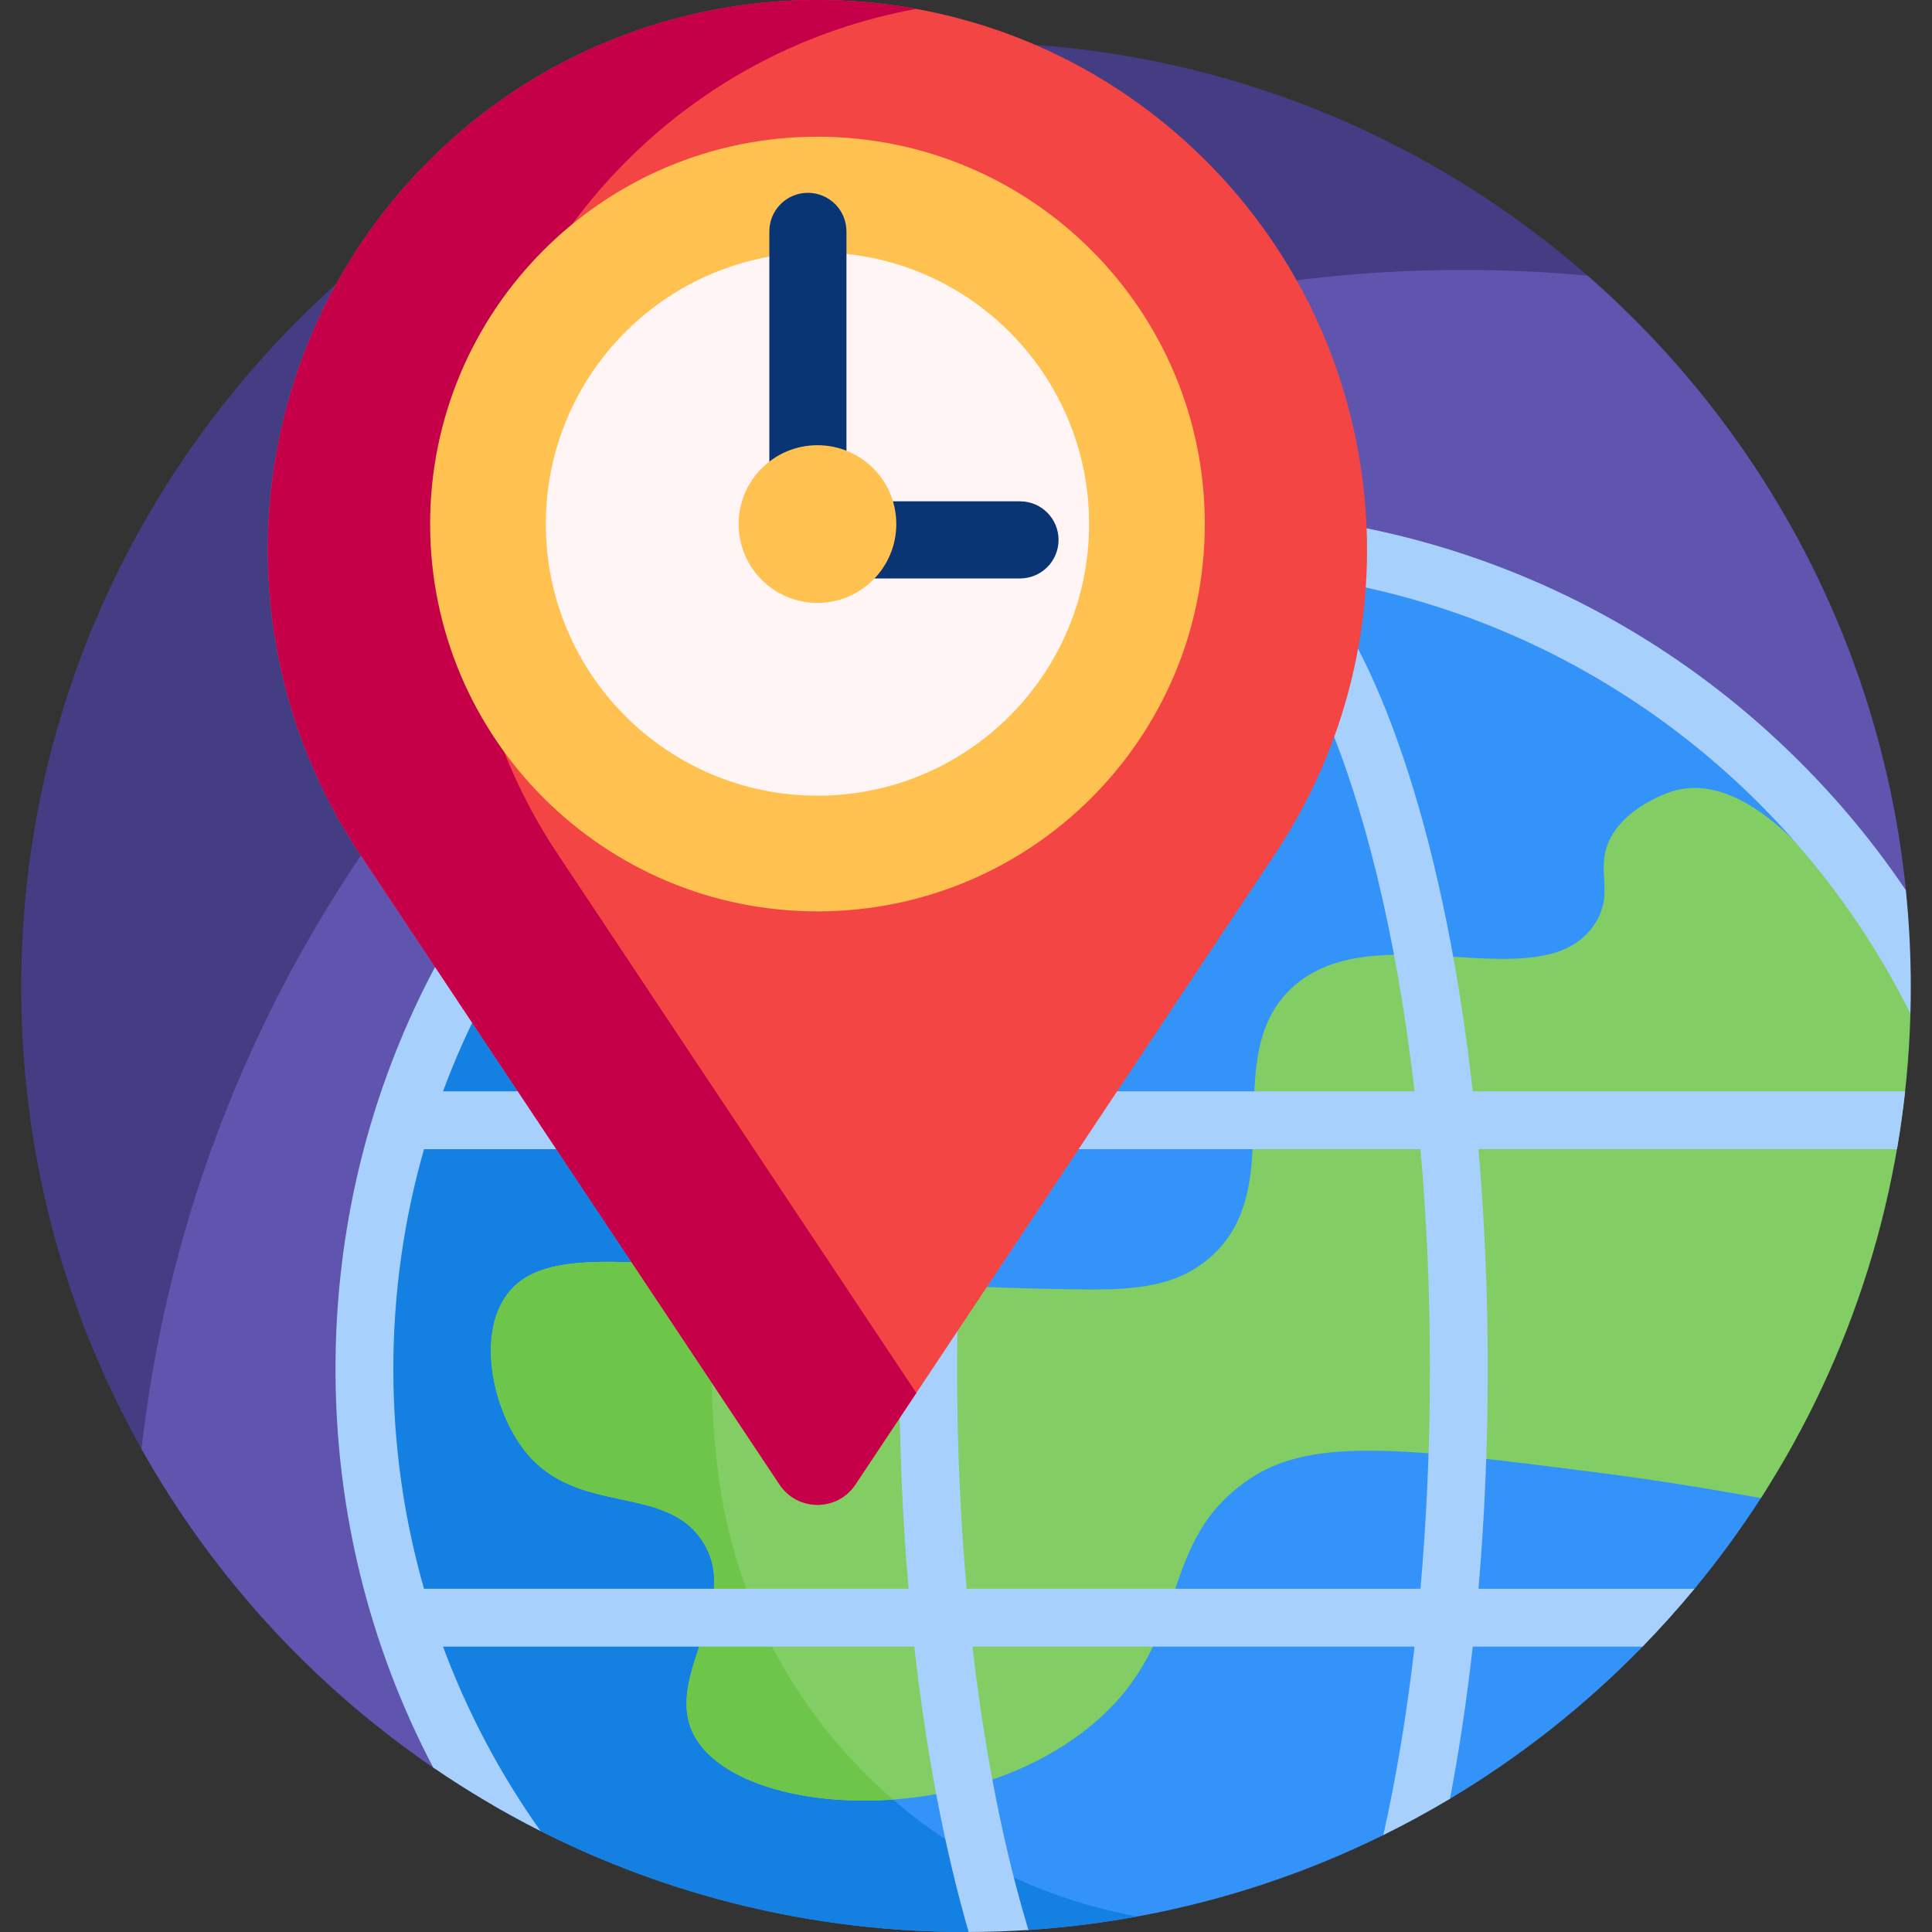 <svg id="Capa_1" enable-background="new 0 0 501 501" height="512" viewBox="0 0 501 501" width="512" xmlns="http://www.w3.org/2000/svg"><rect x="0" y="0" width="501" height="501" fill="#333333" stroke="none"/><g><path d="m112.428 458.417c-64.655-44.187-107.057-118.546-106.928-202.8.207-135.091 110.819-245.106 245.909-244.615 126.448.459 230.319 96.711 242.827 219.967.042.417-.401.712-.77.51-36.697-20.054-78.97-31.479-123.966-31.479-140.833 0-255 111.929-255 250 0 2.413.035 4.817.104 7.213.033 1.139-1.235 1.847-2.176 1.204z" fill="#453d83"/><path d="m379.5 70c10.851 0 21.586.501 32.181 1.481 45.471 39.753 76.117 96.042 82.556 159.487.042.417-.401.711-.77.51-36.698-20.053-78.971-31.478-123.967-31.478-140.833 0-255 111.929-255 250 0 2.413.035 4.817.104 7.213.033 1.139-1.236 1.846-2.176 1.204-31.169-21.302-57.166-49.615-75.719-82.669 19.485-172.056 165.525-305.748 342.791-305.748z" fill="#5f55af"/><path d="m250.5 501c-44.675 0-86.557-11.958-122.621-32.847-20.493-32.824-32.336-71.606-32.336-113.153 0-118.165 95.792-213.957 213.957-213.957 104.847 0 155.083 61.863 174.999 97.435 7.77 13.878-4.43 113.604-27.87 150-5.273 8.188-11.021 16.041-17.205 23.521-2.025 2.45-12.807 2.132-14.924 4.5-2.363 2.643 3.928 7.962 1.454 10.5-14.827 15.211-31.615 28.5-49.956 39.46-2.321 1.387-6.003-6.022-8.373-4.711-3.364 1.862-5.442 12.406-8.901 14.112-28.066 13.841-59.165 22.467-92.033 24.611-2.748.179-6.42-6.249-9.191-6.161-2.402.076-3.901 6.68-6.32 6.687-.226.003-.453.003-.68.003z" fill="#3493f8"/><path d="m295.001 496.968c-9.265 1.7-18.712 2.879-28.31 3.505-2.636.172-6.533-6.249-9.191-6.161-2.514.083-3.788 6.68-6.32 6.687-.226.001-.453.001-.68.001-39.833 0-77.445-9.506-110.693-26.373-7.928-4.022-14.493-10.328-18.716-18.151-15.971-29.59-25.174-63.371-25.537-99.268-1.187-117.381 93.319-214.397 210.693-216.141 16.397-.244 32.379 1.358 47.752 4.61-96.807 20.479-169.456 106.417-169.456 209.323 0 9.37.602 18.599 1.77 27.651 7.395 57.311 51.047 103.534 107.847 114.162.28.052.56.104.841.155z" fill="#1380e2"/><path d="m431.928 205.809c29.852-12.204 63.541 54.781 63.478 57.064-1.273 46.203-15.337 89.209-38.777 125.606-11.185-2.009-25.253-4.449-43.795-6.812-47.813-6.095-72.045-8.932-88 1.333-25.617 16.482-14.906 41.666-41.333 64-32.982 27.874-91.703 24.173-103.333 3.333-8.711-15.609 12.65-34.29 2-50.667-9.803-15.075-32.542-6.385-46-23.333-8.257-10.398-12.631-29.955-4.667-40.667 12.939-17.404 51.992-2.774 146-1.333 14.69.225 26.5.063 36-8 21.403-18.168 2.255-51.981 21.333-70 21.41-20.22 65.089 3.882 78.667-16.667 5.65-8.551-.588-14.729 4.667-23.333 2.701-4.424 7.515-7.971 13.76-10.524z" fill="#82cd64"/><path d="m231.563 466.66c-23.393 1.701-44.852-4.599-51.396-16.327-8.711-15.609 12.65-34.29 2-50.667-9.803-15.075-32.542-6.385-46-23.333-8.257-10.398-12.631-29.955-4.667-40.667 7.515-10.108 23.838-9.411 54.619-6.767-1.04 8.555-1.576 17.265-1.576 26.101 0 9.369.602 18.598 1.77 27.65 4.307 33.378 20.912 62.995 45.25 84.01z" fill="#6dc54a"/><path d="m114.88 427h122.211c3.032 27.081 7.786 52.184 14.089 73.999 5.21-.014 10.382-.191 15.511-.526-6.181-20.401-11.253-45.209-14.511-73.473h114.64c-2.043 17.725-4.8 34.09-8.096 48.862 5.896-2.908 11.657-6.046 17.274-9.402 2.397-12.533 4.375-25.743 5.911-39.46h44.045c4.691-4.812 9.185-9.816 13.47-15h-56.03c1.587-18.366 2.406-37.493 2.406-57s-.819-38.634-2.406-57h108.519c.855-4.951 1.562-9.952 2.115-15h-112.12c-3.425-30.59-9.047-58.659-16.617-82.313-7.155-22.358-15.57-39.433-24.983-50.904 68.091 10.178 125.476 53.562 155.096 113.091.063-2.284.095-4.575.095-6.873 0-8.49-.432-16.879-1.275-25.146-7.959-11.79-17.111-22.902-27.394-33.185-42.023-42.025-97.898-65.17-157.33-65.17s-115.307 23.145-157.331 65.169-65.169 97.899-65.169 157.331c0 36.604 8.78 71.857 25.342 103.358 8.875 6.071 18.169 11.573 27.831 16.454-10.397-14.65-18.943-30.702-25.293-47.812zm255.92-72c0 20.069-.87 39.14-2.453 57h-117.694c-1.583-17.86-2.453-36.931-2.453-57s.87-39.14 2.453-57h117.693c1.584 17.86 2.454 36.931 2.454 57zm-61.3-207.5c22.876 0 47.815 53.05 57.32 135.5h-114.64c9.505-82.45 34.444-135.5 57.32-135.5zm-30.809 2.282c-9.413 11.471-17.828 28.546-24.983 50.904-7.569 23.654-13.192 51.723-16.617 82.313h-122.211c25.887-69.749 88.259-121.923 163.811-133.217zm-176.691 205.218c0-19.759 2.776-38.883 7.959-57h125.646c-1.587 18.366-2.406 37.493-2.406 57s.819 38.634 2.406 57h-125.646c-5.183-18.117-7.959-37.241-7.959-57z" fill="#a7d0fc"/><path d="m202.144 384.969-108.807-163.493c-37.615-56.52-30.137-131.727 17.87-179.734 55.656-55.656 145.893-55.656 201.549 0 48.007 48.007 55.484 123.214 17.87 179.733l-108.808 163.494c-4.676 7.026-14.998 7.026-19.674 0z" fill="#f44545"/><path d="m237.62 361.226-15.801 23.743c-4.676 7.027-14.999 7.027-19.675 0l-108.807-163.493c-37.615-56.52-30.137-131.727 17.869-179.734 34.377-34.377 81.948-47.52 126.413-39.43-27.523 5.008-53.857 18.151-75.135 39.43-48.007 48.007-55.484 123.214-17.87 179.734z" fill="#c50048"/><path d="m312.424 135.894c0 55.473-44.97 100.443-100.443 100.443s-100.443-44.97-100.443-100.443 44.97-100.443 100.443-100.443 100.443 44.97 100.443 100.443z" fill="#ffc14f"/><path d="m282.424 135.894c0 38.905-31.539 70.443-70.443 70.443s-70.443-31.539-70.443-70.443 31.539-70.443 70.443-70.443 70.443 31.538 70.443 70.443z" fill="#fff5f5"/><path d="m274.5 140c0 5.523-4.477 10-10 10h-55c-5.523 0-10-4.477-10-10v-80c0-5.523 4.477-10 10-10s10 4.477 10 10v70h45c5.523 0 10 4.477 10 10z" fill="#0a3575"/><path d="m232.424 135.894c0 11.291-9.153 20.443-20.443 20.443s-20.443-9.153-20.443-20.443 9.153-20.443 20.443-20.443 20.443 9.152 20.443 20.443z" fill="#ffc14f"/></g></svg>